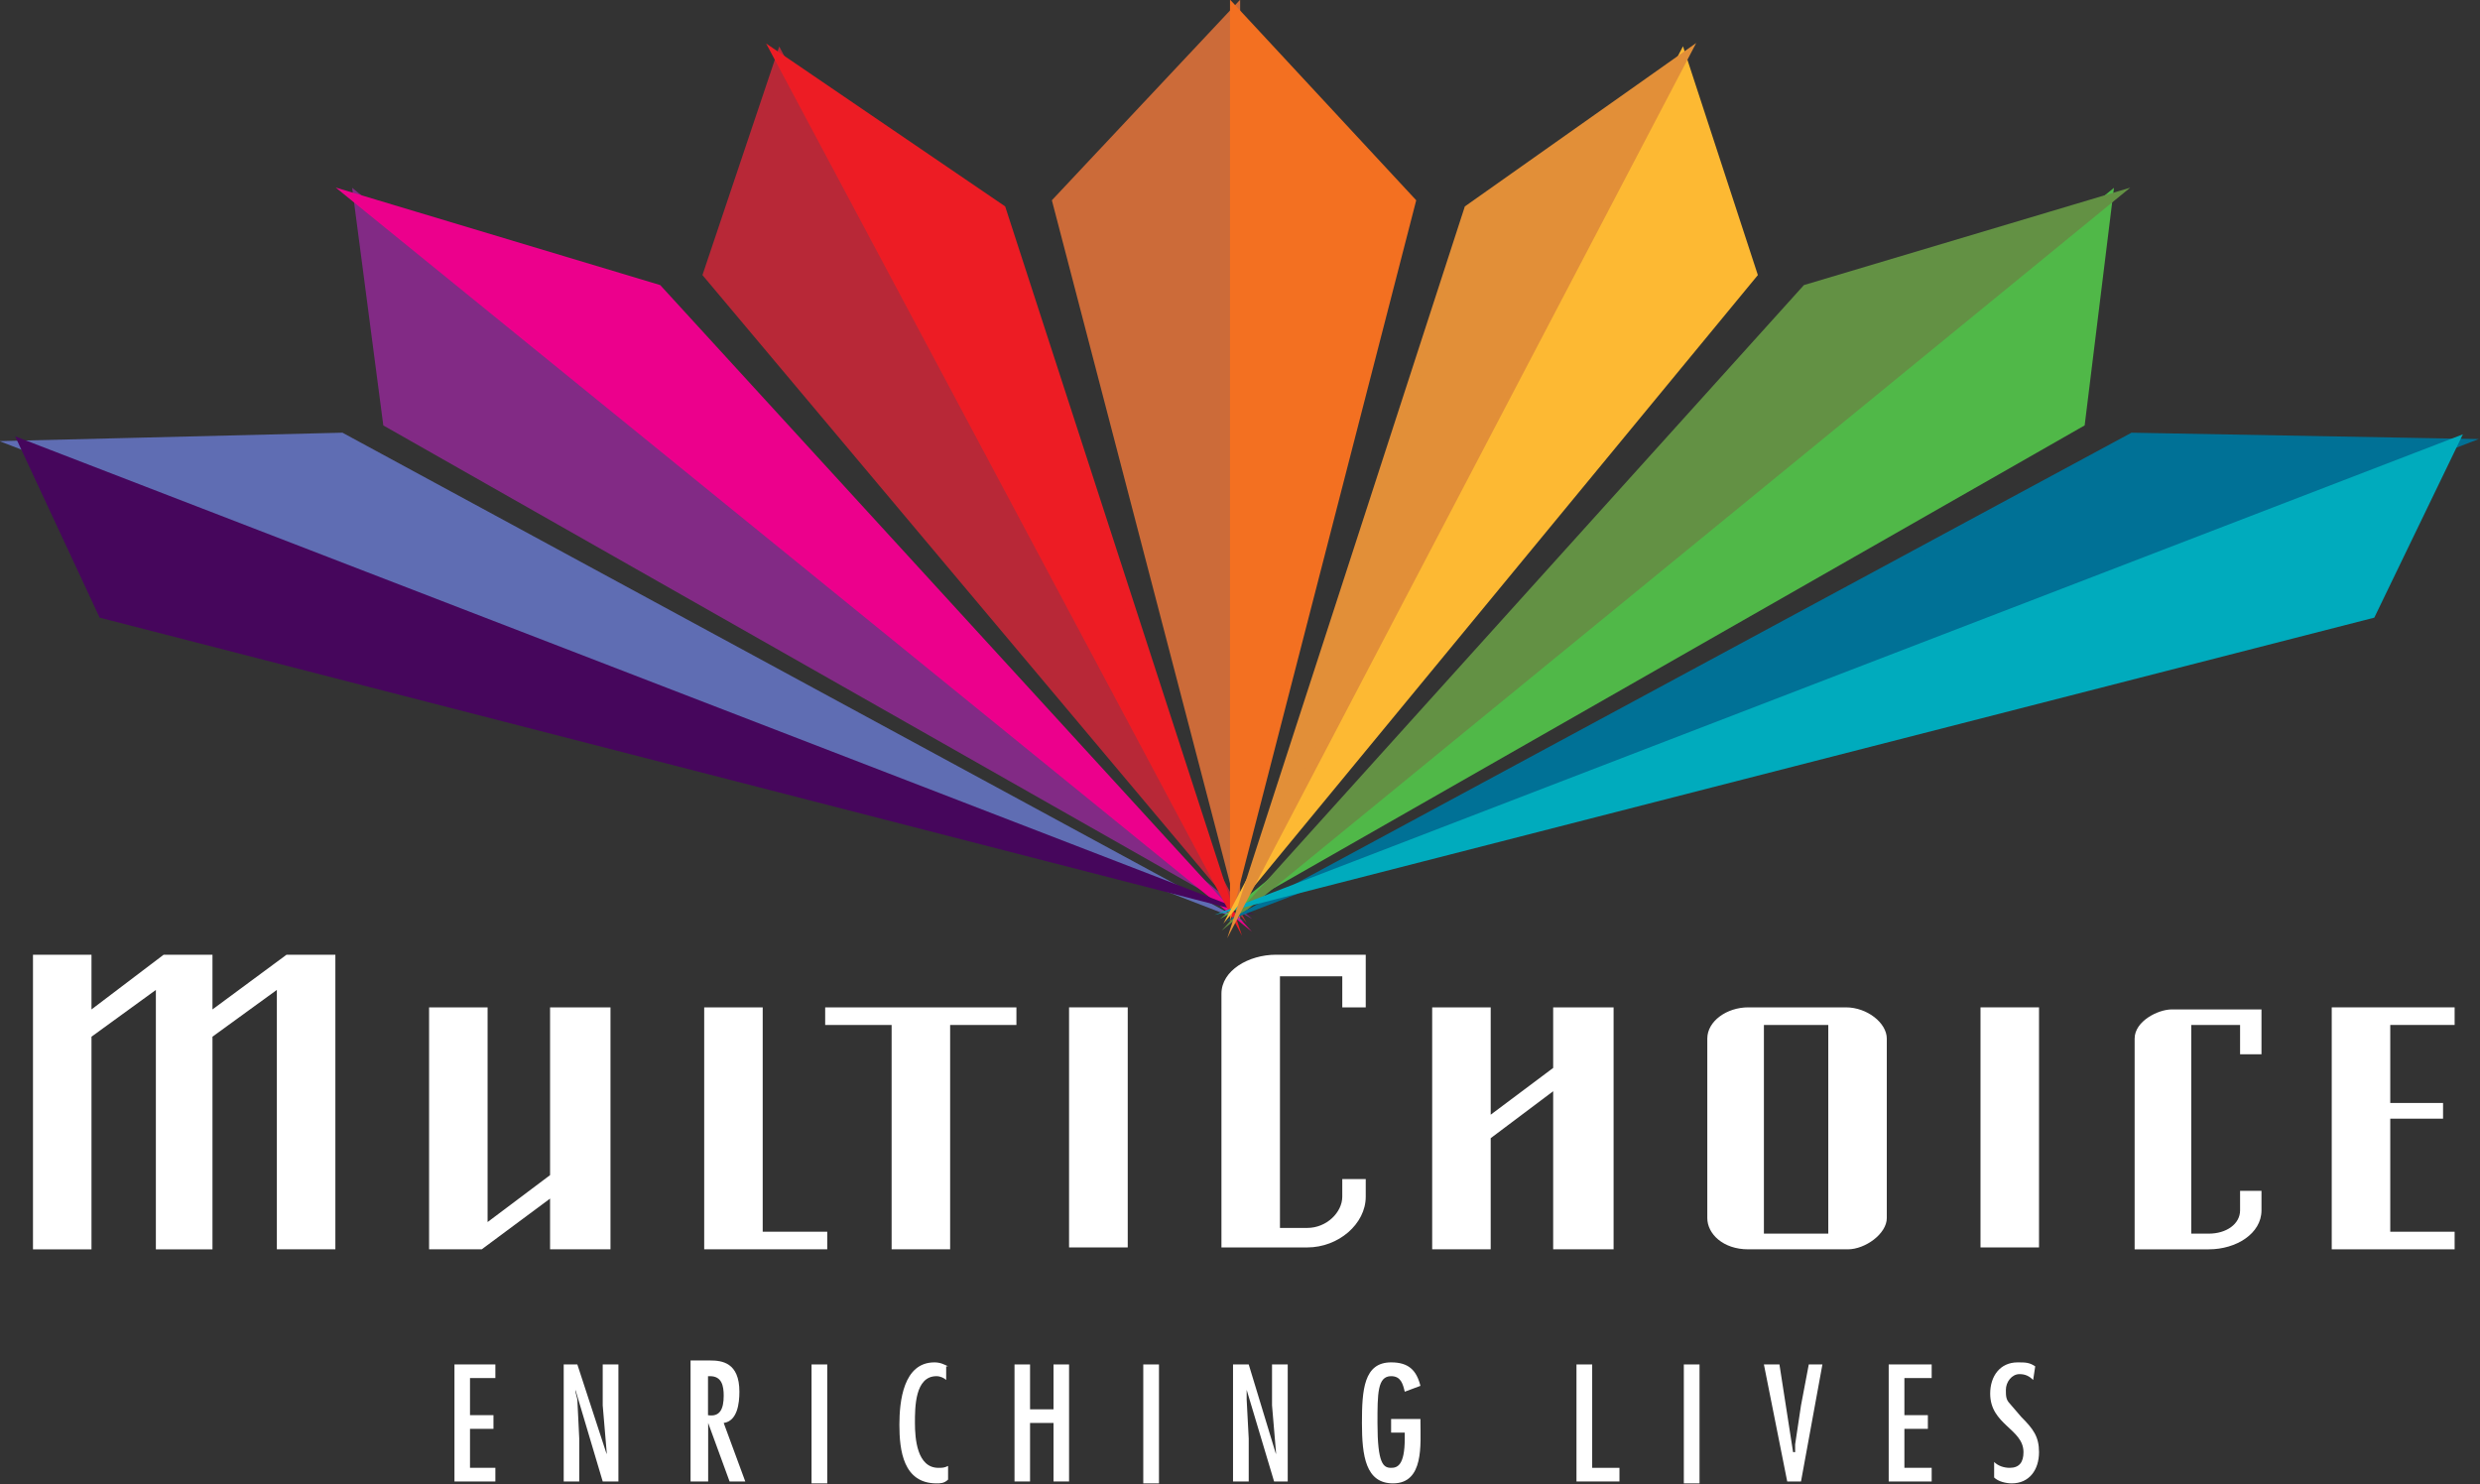 <svg version="1.2" xmlns="http://www.w3.org/2000/svg" viewBox="0 0 1564 936" width="1564" height="936">
	<rect x="0" y="0" width="1564" height="936" fill="#333333" stroke="none"/>
	<title>MCG</title>
	<style>
		.s0 { fill: #ffffff } 
		.s1 { fill: #cc6b39 } 
		.s2 { fill: none;stroke: #cc6b39;stroke-miterlimit:50;stroke-width: 6.4 } 
		.s3 { fill: #822a85 } 
		.s4 { fill: none;stroke: #822a85;stroke-miterlimit:50;stroke-width: 6.4 } 
		.s5 { fill: #ec008c } 
		.s6 { fill: none;stroke: #ec008c;stroke-miterlimit:50;stroke-width: 6.4 } 
		.s7 { fill: #5f6db3 } 
		.s8 { fill: none;stroke: #5f6db3;stroke-miterlimit:50;stroke-width: 6.4 } 
		.s9 { fill: #46065c } 
		.s10 { fill: none;stroke: #46065c;stroke-miterlimit:50;stroke-width: 6.4 } 
		.s11 { fill: #b82837 } 
		.s12 { fill: none;stroke: #b82837;stroke-miterlimit:50;stroke-width: 6.4 } 
		.s13 { fill: #ed1c24 } 
		.s14 { fill: none;stroke: #ed1c24;stroke-miterlimit:50;stroke-width: 6.4 } 
		.s15 { fill: #f37021 } 
		.s16 { fill: none;stroke: #f37021;stroke-miterlimit:50;stroke-width: 6.4 } 
		.s17 { fill: #50b848 } 
		.s18 { fill: none;stroke: #50b848;stroke-miterlimit:50;stroke-width: 6.4 } 
		.s19 { fill: #639144 } 
		.s20 { fill: none;stroke: #639144;stroke-miterlimit:50;stroke-width: 6.4 } 
		.s21 { fill: #007196 } 
		.s22 { fill: none;stroke: #007196;stroke-miterlimit:50;stroke-width: 6.4 } 
		.s23 { fill: #00abbd } 
		.s24 { fill: none;stroke: #00abbd;stroke-miterlimit:50;stroke-width: 6.4 } 
		.s25 { fill: #fdb933 } 
		.s26 { fill: none;stroke: #fdb933;stroke-miterlimit:50;stroke-width: 6.4 } 
		.s27 { fill: #e28f38 } 
		.s28 { fill: none;stroke: #e28f38;stroke-miterlimit:50;stroke-width: 6.4 } 
	</style>
	<path id="a" class="s0" d="m385 635.3h-38.1v105.8l-39.4 29.6v-135.4h-36.9v152.6h33.2l43.1-32v32h38.1z"/>
	<path id="b" class="s0" d="m481 635.3h-36.9v152.6h77.6v-11.1h-40.7z"/>
	<path id="c" class="s0" d="m211.5 787.9h-36.9v-163.6l-40.6 29.5v134.1h-35.7v-163.6l-40.6 29.5v134.1h-36.9v-185.8h36.9v34.5l45.5-34.5h30.8v34.5l46.7-34.5h30.8z"/>
	<path id="d" fill-rule="evenodd" class="s0" d="m711.2 635.3v151.4h-37v-151.4z"/>
	<path id="e" class="s0" d="m520.4 635.3h120.6v11.1h-41.8v141.5h-36.9v-141.5h-41.9z"/>
	<path id="f" class="s0" d="m770.3 626.7c0-14.7 17.2-24.6 34.4-24.6h56.6v33.2h-14.8v-19.6h-39.3v158.7h17.2c12.3 0 22.1-9.9 22.1-19.7v-11.1h14.8v11.1c0 17.2-17.2 32-36.9 32h-54.1z"/>
	<path id="g" class="s0" d="m903.2 635.3h36.9v67.7l39.4-29.5v-38.2h38.1v152.6h-38.1v-99.7l-39.4 29.6v70.1h-36.9z"/>
	<path id="h" fill-rule="evenodd" class="s0" d="m1285.9 635.3v151.4h-36.9v-151.4z"/>
	<path id="i" class="s0" d="m1381.9 646.4v131.6h11.1c11.1 0 19.7-6.1 19.7-14.7v-12.3h13.5v12.3c0 14.7-16 24.6-33.2 24.6h-46.8v-132.9c0-11 14.8-18.4 23.4-18.4h56.6v28.3h-13.5v-18.5z"/>
	<path id="j" class="s0" d="m1470.5 635.3h77.5v11.1h-40.6v49.2h33.3v9.9h-33.3v71.3h40.6v11.1h-77.5z"/>
	<path id="k" class="s0" d="m1164.1 635.3h-61.6c-13.5 0-25.8 8.7-25.8 19.7v113.2c0 9.8 9.8 19.7 25.8 19.7h62.8c11.1 0 24.6-9.9 24.6-19.7v-113.2c0-9.8-12.3-19.7-25.8-19.7zm-51.7 11.1h40.6v131.6h-40.6z"/>
	<path id="l" class="s1" d="m778.9 7.9l-112 119.3 112 429.4z"/>
	<path id="l" class="s2" d="m778.9 7.9l-112 119.3 112 429.4z"/>
	<path id="m" class="s3" d="m226.3 126l18.4 140.3 513.2 291.5z"/>
	<path id="m" class="s4" d="m226.3 126l18.4 140.3 513.2 291.5z"/>
	<path id="n" class="s5" d="m757.9 557.8l-343.3-375.2-188.3-56.6z"/>
	<path id="n" class="s6" d="m757.9 557.8l-343.3-375.2-188.3-56.6z"/>
	<path id="o" class="s7" d="m739.5 560.3l-524.3-284.2-199.4 4.9z"/>
	<path id="o" class="s8" d="m739.5 560.3l-524.3-284.2-199.4 4.9z"/>
	<path id="p" class="s9" d="m15.8 281l49.3 105.8 674.4 173.5z"/>
	<path id="p" class="s10" d="m15.8 281l49.3 105.8 674.4 173.5z"/>
	<path id="q" class="s11" d="m492.1 37.4l-45.5 135.4 322.4 383.8z"/>
	<path id="q" class="s12" d="m492.1 37.4l-45.5 135.4 322.4 383.8z"/>
	<path id="r" class="s13" d="m769 556.6l-137.8-424.4-139.1-94.8z"/>
	<path id="r" class="s14" d="m769 556.6l-137.8-424.4-139.1-94.8z"/>
	<path id="s" class="s15" d="m778.9 7.9l110.7 119.3-110.7 429.4z"/>
	<path id="s" class="s16" d="m778.9 7.9l110.7 119.3-110.7 429.4z"/>
	<path id="t" class="s17" d="m1329 126l-17.3 140.3-510.7 291.5z"/>
	<path id="t" class="s18" d="m1329 126l-17.3 140.3-510.7 291.5z"/>
	<path id="u" class="s19" d="m801 557.8l338.4-375.2 189.6-56.6z"/>
	<path id="u" class="s20" d="m801 557.8l338.4-375.2 189.6-56.6z"/>
	<path id="v" class="s21" d="m818.2 560.3l526.8-284.2 201.8 3.7z"/>
	<path id="v" class="s22" d="m818.2 560.3l526.8-284.2 201.8 3.7z"/>
	<path id="w" class="s23" d="m1546.8 279.8l-51.7 107-676.9 173.5z"/>
	<path id="w" class="s24" d="m1546.8 279.8l-51.7 107-676.9 173.5z"/>
	<path id="x" class="s25" d="m1060.7 37.4l44.3 135.4-316.3 383.8z"/>
	<path id="x" class="s26" d="m1060.7 37.4l44.3 135.4-316.3 383.8z"/>
	<path id="y" class="s27" d="m788.7 556.6l137.8-424.4 134.2-94.8z"/>
	<path id="y" class="s28" d="m788.7 556.6l137.8-424.4 134.2-94.8z"/>
	<path id="z" class="s0" d="m286.6 860.5v73.8h25.8v-8.6h-16v-24.6h14.8v-8.6h-14.8v-23.4h16v-8.6z"/>
	<path id="A" class="s0" d="m362.9 877.7v-1.2l17.2 57.8h9.9v-73.8h-9.9v25.8l2.5 29.5v1.3l-18.5-56.6h-8.6v73.8h9.8v-27.1l-1.2-24.6z"/>
	<path id="B" class="s0" d="m436.7 934.3h9.9v-36.9l13.5 36.9h9.9l-13.6-36.9c8.6-1.2 9.9-12.3 9.9-19.7 0-18.5-11.1-19.7-18.5-19.7h-12.3v76.3zm9.8-41.8v-24.6h1.3c7.4 0 8.6 6.1 8.6 12.3 0 8.6-2.5 13.5-9.9 12.3z"/>
	<path id="C" fill-rule="evenodd" class="s0" d="m521.7 860.5v75h-9.9v-75z"/>
	<path id="D" class="s0" d="m597.9 861.7c-2.4-1.2-4.9-2.5-8.6-2.5-19.7 0-22.1 24.7-22.1 39.4 0 16 2.4 36.9 23.4 36.9 2.4 0 4.9 0 7.3-2.4v-8.6c-2.4 1.2-3.7 1.2-6.1 1.2-13.5 0-14.8-18.5-14.8-28.3 0-9.9 0-29.5 13.6-29.5 2.4 0 4.9 1.2 6.1 2.4v-8.6z"/>
	<path id="E" class="s0" d="m639.8 860.5v73.8h9.8v-36.9h14.8v36.9h9.8v-73.8h-9.8v28.3h-14.8v-28.3z"/>
	<path id="F" fill-rule="evenodd" class="s0" d="m730.9 860.5v75h-9.9v-75z"/>
	<path id="G" class="s0" d="m786.2 877.7v-1.2l17.3 57.8h8.6v-73.8h-9.9v25.8l2.5 29.5v1.3l-17.2-56.6h-9.9v73.8h9.9v-27.1l-1.3-24.6z"/>
	<path id="H" class="s0" d="m877.3 894.9v8.6h8.6v3.7c0 17.3-4.9 18.5-8.6 18.5-4.9 0-8.6-2.5-8.6-28.3 0-18.5 0-29.5 8.6-29.5 6.2 0 7.4 4.9 8.6 9.8l9.9-3.7c-2.5-9.8-7.4-14.8-18.5-14.8-17.2 0-18.4 17.3-18.4 38.2 0 20.9 2.4 38.1 19.6 38.1 19.7 0 17.3-24.6 17.3-39.3v-1.3z"/>
	<path id="I" class="s0" d="m994.2 860.5v73.8h27.1v-8.6h-17.2v-65.2z"/>
	<path id="J" fill-rule="evenodd" class="s0" d="m1071.8 860.5v75h-9.9v-75z"/>
	<path id="K" class="s0" d="m1112.4 860.5l14.7 73.8h8.7l13.5-73.8h-8.6l-4.9 25.8-3.7 24.6v4.9h-1.3l-8.6-55.3z"/>
	<path id="L" class="s0" d="m1191.1 860.5v73.8h27.1v-8.6h-17.2v-24.6h14.8v-8.6h-14.8v-23.4h17.2v-8.6z"/>
	<path id="M" class="s0" d="m1283.5 861.7c-3.7-2.5-6.2-2.5-11.1-2.5-11.1 0-17.3 8.7-17.3 19.7 0 19.7 21 22.2 21 36.9 0 6.2-2.5 9.9-8.7 9.9-3.6 0-7.3-1.2-9.8-3.7v9.8c2.5 2.5 7.4 3.7 11.1 3.7 11.1 0 17.2-8.6 17.2-19.7 0-9.8-3.7-14.7-11.1-22.1l-7.4-8.6c-2.4-2.5-2.4-4.9-2.4-8.6 0-4.9 3.7-9.9 8.6-9.9 3.7 0 6.2 1.3 8.6 3.7z"/>
</svg>